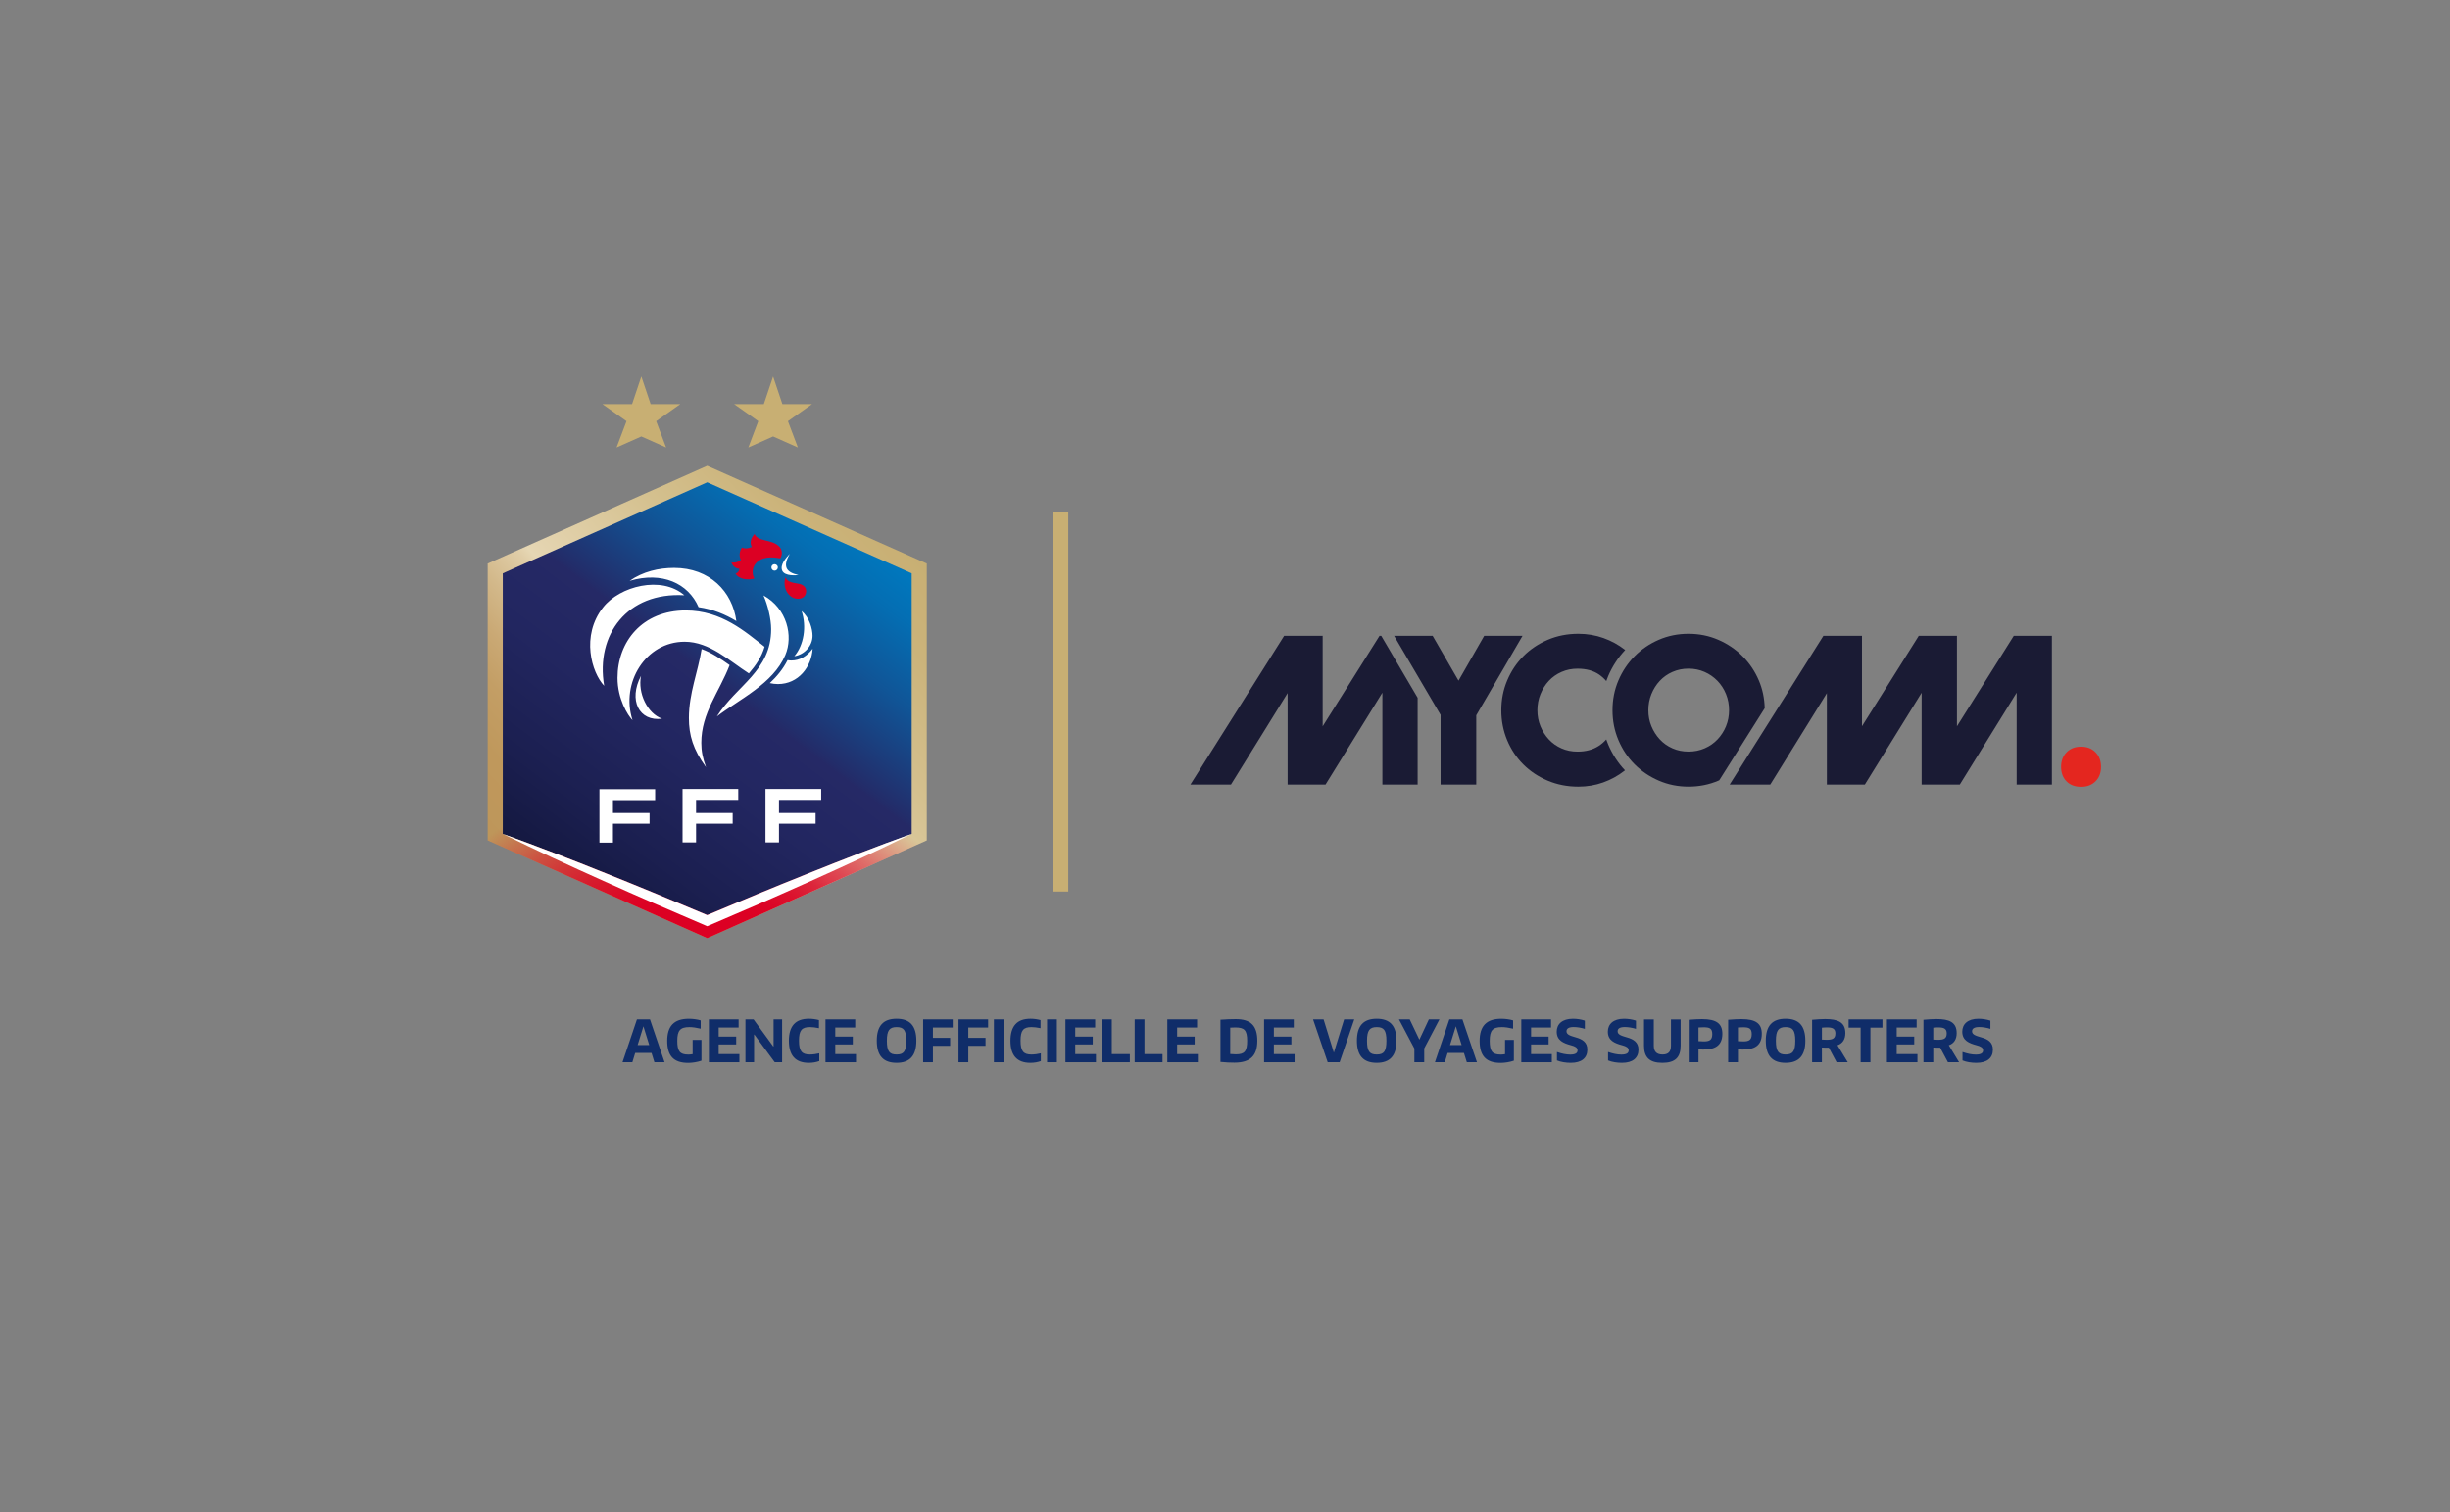 <svg width="674" height="416" viewBox="0 0 674 416" fill="none" xmlns="http://www.w3.org/2000/svg">
<rect x="0" y="0" width="674" height="416" fill="#808080" stroke="none"/>
<g clip-path="url(#clip0_447_7240)">
<path d="M293.883 140.972H289.732V245.287H293.883V140.972Z" fill="#C8AF73"/>
<path d="M134.165 231.216L194.562 258.106L254.959 231.216V155.048L194.562 128.158L134.165 155.048V231.216Z" fill="url(#paint0_linear_447_7240)"/>
<path d="M134.165 231.216L194.562 258.106L254.959 231.216V155.048L194.562 128.158L134.165 155.048V231.216Z" fill="url(#paint1_radial_447_7240)"/>
<path d="M166.867 240.348C171.606 242.219 176.302 244.184 181.019 246.101L194.562 251.769L208.105 246.097C212.822 244.18 217.518 242.211 222.257 240.344C226.983 238.444 231.726 236.59 236.478 234.749C241.242 232.938 246.002 231.118 250.809 229.418V157.741L194.562 132.697L138.316 157.741V229.418C143.123 231.123 147.883 232.938 152.647 234.753C157.398 236.594 162.146 238.444 166.867 240.348Z" fill="url(#paint2_linear_447_7240)"/>
<path d="M236.478 234.749C231.726 236.59 226.979 238.439 222.257 240.344C217.518 242.215 212.822 244.18 208.105 246.097L194.562 251.769L181.019 246.101C176.302 244.184 171.602 242.219 166.867 240.348C162.141 238.444 157.398 236.594 152.647 234.753C147.887 232.938 143.127 231.123 138.316 229.418C142.88 231.694 147.495 233.85 152.11 236.019C156.734 238.158 161.362 240.289 166.011 242.364C170.647 244.474 175.322 246.489 179.98 248.552L194.013 254.594L194.562 254.829L195.112 254.594L209.145 248.556C213.803 246.493 218.477 244.482 223.114 242.373C227.763 240.297 232.391 238.167 237.014 236.027C241.625 233.858 246.24 231.698 250.804 229.422C245.993 231.123 241.233 232.942 236.473 234.753L236.478 234.749Z" fill="white"/>
<path d="M164.911 231.826H168.627V226.622H178.701V223.682H168.627V220.141H180.235V217.124H164.911V231.826Z" fill="white"/>
<path d="M187.774 231.766H191.49V226.622H201.564V223.682H191.49V220.077H203.098V217.064H187.774V231.766Z" fill="white"/>
<path d="M225.913 220.077V217.064H210.589V231.766H214.301V226.622H224.375V223.682H214.301V220.077H225.913Z" fill="white"/>
<path d="M214.105 150.13C211.928 148.298 208.604 149.099 207.577 146.921C206.605 148.008 206.145 149.329 206.831 150.471C206.03 150.872 204.998 151.042 204.138 150.641C203.277 151.788 203.337 153.22 203.852 154.08C203.166 154.596 202.135 154.941 201.219 154.711C201.504 155.742 202.48 156.488 203.452 156.488C203.281 157.234 202.991 157.575 202.365 157.805C203.166 159.352 205.804 159.752 207.577 159.122C207.406 158.951 207.061 158.376 207.061 157.46C207.061 154.988 209.145 153.36 212.026 153.36C213.21 153.36 213.969 153.526 214.391 153.59C214.57 153.616 214.706 153.642 214.825 153.36C215.136 152.61 215.422 151.213 214.105 150.126V150.13ZM219.777 160.613C218.631 160.383 216.453 160.268 216.112 158.781C215.136 161.7 216.913 164.738 219.547 164.738C221.038 164.738 221.78 163.762 221.78 162.62C221.78 161.644 221.034 160.843 219.773 160.617L219.777 160.613Z" fill="#DC0023"/>
<path d="M192.18 167.044C196.173 167.602 199.582 169.072 202.574 170.862C201.491 162.778 195.278 156.241 185.447 156.241C181.237 156.241 176.86 157.255 173.204 159.812C182.183 157.157 189.363 160.507 192.18 167.044ZM213.074 157.004C213.589 157.004 213.99 156.603 213.99 156.088C213.99 155.627 213.589 155.227 213.074 155.227C212.614 155.227 212.213 155.627 212.213 156.088C212.213 156.603 212.614 157.004 213.074 157.004ZM219.662 158.21C216.053 157.409 215.366 155.747 217.254 152.367C216.223 153.514 214.506 155.401 215.192 157.008C215.938 158.61 219.142 158.269 219.658 158.21H219.662ZM218.516 180.548C221.354 180.096 223.531 177.693 223.531 174.906C223.531 173.091 222.709 169.886 220.523 168.117C221.955 172.358 221.153 177.51 218.516 180.548ZM188.268 163.767C181.91 158.265 170.451 161.303 165.926 167.09C159.738 174.94 162.776 185.078 166.211 188.687C163.803 174.539 172.629 162.85 188.264 163.767H188.268ZM210.04 163.822C211.199 166.392 212.149 170.287 212.149 173.108C212.149 184.635 202.629 188.517 197.213 197.116C203.46 192.335 212.66 188.142 216.04 180.237C218.273 175.025 216.547 167.427 210.04 163.822ZM217.693 181.724C217.352 181.724 217.007 181.686 216.662 181.613C215.46 184.025 213.743 186.096 211.774 187.942C212.511 188.112 213.253 188.206 214.011 188.206C219.688 188.206 223.259 183.442 223.557 178.49C222.019 180.544 220.033 181.724 217.693 181.724ZM200.724 182.994C198.261 181.247 195.734 179.555 193.024 178.575C191.997 184.963 189.525 190.694 189.521 197.564C189.521 202.264 190.672 206.206 194.23 211.077C193.314 208.541 192.934 206.679 192.934 204.378C192.939 196.145 197.856 190.435 200.724 182.994ZM176.353 185.934C172.799 192.638 175.838 198.595 182.14 197.734C178.13 196.358 175.382 190.686 176.353 185.934ZM210.334 177.949C205.109 173.87 198.513 167.947 188.673 167.947C176.698 167.947 169.884 176.538 169.884 186.505C169.884 192.292 172.705 196.831 174.009 198.135C170.694 187.844 177.627 176.559 188.358 176.559C195.223 176.559 200.635 181.826 206.017 185.274C207.93 183.075 209.499 180.787 210.338 177.944L210.334 177.949Z" fill="white"/>
<path d="M172.36 115.877L165.729 111.185H173.886L176.438 103.574L178.995 111.185H187.147L180.517 115.877L183.252 123.117L176.438 120.083L169.624 123.117L172.36 115.877Z" fill="#C8AF73"/>
<path d="M208.608 115.877L201.973 111.185H210.133L212.686 103.574L215.239 111.185H223.395L216.764 115.877L219.5 123.117L212.686 120.083L205.868 123.117L208.608 115.877Z" fill="#C8AF73"/>
<path d="M578 210.983C578 209.338 577.497 208.004 576.487 206.973C575.477 205.946 574.152 205.431 572.507 205.431C570.862 205.431 569.537 205.946 568.527 206.973C567.517 208 567.014 209.338 567.014 210.983C567.014 212.628 567.508 213.953 568.501 214.963C569.49 215.973 570.828 216.476 572.511 216.476C574.195 216.476 575.482 215.973 576.491 214.963C577.501 213.953 578.004 212.628 578.004 210.983" fill="#E4261F"/>
<path d="M389.999 191.977L379.985 174.932H379.516L363.872 199.827V174.932H353.274L327.484 215.862H338.641L354.229 190.686V215.862H364.657L380.3 190.575V215.862H389.999V191.977ZM406.124 196.797L418.853 174.932H408.31L401.245 187.268L394.124 174.932H383.526L396.31 196.686V215.862H406.124V196.797ZM442.415 186.011C443.565 183.318 445.138 180.91 447.094 178.831C447.081 178.822 447.068 178.809 447.055 178.801C445.295 177.42 443.327 176.334 441.14 175.549C438.954 174.765 436.645 174.373 434.216 174.373C431.186 174.373 428.386 174.923 425.804 176.027C423.225 177.13 420.988 178.626 419.105 180.514C417.217 182.402 415.73 184.626 414.647 187.187C413.561 189.748 413.019 192.484 413.019 195.403C413.019 198.322 413.552 201.058 414.617 203.619C415.683 206.18 417.157 208.405 419.045 210.293C420.933 212.181 423.174 213.676 425.774 214.78C428.369 215.884 431.186 216.433 434.211 216.433C436.602 216.433 438.873 216.05 441.025 215.283C443.173 214.516 445.116 213.45 446.855 212.087C446.915 212.04 446.97 211.989 447.03 211.938C445.104 209.888 443.548 207.497 442.41 204.813C442.219 204.361 442.048 203.901 441.882 203.436C441.26 204.148 440.548 204.761 439.734 205.277C438.145 206.287 436.231 206.79 433.985 206.79C432.379 206.79 430.9 206.492 429.558 205.891C428.211 205.294 427.052 204.472 426.081 203.423C425.109 202.379 424.342 201.173 423.784 199.805C423.221 198.442 422.944 196.976 422.944 195.403C422.944 193.831 423.225 192.356 423.784 190.976C424.346 189.595 425.109 188.376 426.081 187.332C427.052 186.288 428.22 185.461 429.583 184.865C430.947 184.268 432.413 183.97 433.985 183.97C436.376 183.97 438.358 184.511 439.93 185.598C440.663 186.105 441.315 186.697 441.89 187.375C442.052 186.919 442.223 186.467 442.41 186.024M474.835 199.797C474.273 201.161 473.497 202.367 472.509 203.415C471.52 204.463 470.34 205.286 468.976 205.882C467.612 206.479 466.125 206.781 464.519 206.781C462.912 206.781 461.433 206.483 460.087 205.882C458.74 205.286 457.581 204.463 456.609 203.415C455.638 202.371 454.871 201.165 454.308 199.797C453.746 198.433 453.469 196.967 453.469 195.395C453.469 193.822 453.75 192.348 454.308 190.967C454.871 189.587 455.633 188.368 456.609 187.324C457.581 186.28 458.749 185.453 460.112 184.856C461.476 184.26 462.942 183.961 464.514 183.961C466.087 183.961 467.548 184.26 468.916 184.856C470.28 185.453 471.469 186.28 472.479 187.324C473.489 188.372 474.273 189.587 474.831 190.967C475.394 192.352 475.671 193.827 475.671 195.395C475.671 196.963 475.389 198.433 474.831 199.797M472.982 214.669L485.476 194.841C485.412 192.135 484.88 189.591 483.865 187.213C482.783 184.673 481.287 182.449 479.378 180.54C477.473 178.635 475.249 177.13 472.705 176.027C470.161 174.923 467.433 174.373 464.519 174.373C461.604 174.373 458.872 174.923 456.332 176.027C453.788 177.13 451.577 178.635 449.689 180.54C447.801 182.444 446.314 184.669 445.231 187.213C444.145 189.757 443.604 192.484 443.604 195.399C443.604 198.314 444.145 201.054 445.231 203.615C446.314 206.176 447.801 208.401 449.689 210.288C451.577 212.176 453.793 213.672 456.332 214.776C458.872 215.879 461.604 216.429 464.519 216.429C467.433 216.429 470.216 215.879 472.76 214.776C472.837 214.742 472.905 214.708 472.982 214.673M554.784 215.862H564.483V174.932H554L538.365 199.818V174.932H527.864L512.238 199.801V174.932H501.627L475.833 215.862H487.006L502.577 190.712V215.862H513.022L528.649 190.601V215.862H539.144L554.788 190.575V215.862H554.784Z" fill="#1A1B34"/>
<path d="M182.822 292.252H180.031L179.234 289.691H174.747L173.967 292.252H171.257L175.228 280.453H178.816L182.822 292.252ZM178.603 287.514L177.01 282.362L175.416 287.514H178.608H178.603Z" fill="#102D69"/>
<path d="M189.321 292.436C185.298 292.436 183.555 290.458 183.555 286.385C183.555 282.311 185.4 280.286 189.504 280.286C190.586 280.286 191.848 280.453 192.76 280.734V283.01C191.545 282.728 190.531 282.579 189.683 282.579C187.122 282.579 186.325 283.495 186.325 286.368C186.325 289.24 187.058 290.139 189.334 290.139C189.717 290.139 190.147 290.105 190.548 290.024V286.103H192.973V291.822C191.89 292.206 190.48 292.436 189.316 292.436H189.321Z" fill="#102D69"/>
<path d="M203.413 292.252H195.018V280.453H203.196V282.698H197.711V285.191H202.531V287.352H197.711V290.011H203.413V292.257V292.252Z" fill="#102D69"/>
<path d="M207.538 284.642H207.453V292.252H205.075V280.453H207.304L212.72 287.897H212.818V280.453H215.162V292.252H213.134L207.534 284.642H207.538Z" fill="#102D69"/>
<path d="M222.828 282.579C220.553 282.579 219.803 283.478 219.803 286.321C219.803 289.163 220.582 290.126 222.777 290.126C223.676 290.126 224.622 289.977 225.385 289.794V291.937C224.537 292.235 223.608 292.419 222.509 292.419C218.835 292.419 217.024 290.39 217.024 286.35C217.024 282.311 218.818 280.282 222.526 280.282C223.472 280.282 224.405 280.414 225.3 280.649V282.877C224.252 282.677 223.587 282.579 222.824 282.579H222.828Z" fill="#102D69"/>
<path d="M235.489 292.252H227.094V280.453H235.272V282.698H229.787V285.191H234.607V287.352H229.787V290.011H235.489V292.257V292.252Z" fill="#102D69"/>
<path d="M241.208 286.333C241.208 282.264 242.955 280.282 246.658 280.282C250.361 280.282 252.091 282.26 252.091 286.333C252.091 290.407 250.344 292.414 246.658 292.414C242.972 292.414 241.208 290.42 241.208 286.333ZM243.982 286.333C243.982 289.257 244.698 290.122 246.658 290.122C248.618 290.122 249.317 289.257 249.317 286.333C249.317 283.41 248.584 282.579 246.658 282.579C244.732 282.579 243.982 283.444 243.982 286.333Z" fill="#102D69"/>
<path d="M256.647 285.537H261.386V287.731H256.647V292.252H253.954V280.453H262.097V282.698H256.647V285.541V285.537Z" fill="#102D69"/>
<path d="M266.384 285.537H271.123V287.731H266.384V292.252H263.691V280.453H271.834V282.698H266.384V285.541V285.537Z" fill="#102D69"/>
<path d="M276.126 280.453V292.252H273.432V280.453H276.126Z" fill="#102D69"/>
<path d="M283.788 282.579C281.512 282.579 280.762 283.478 280.762 286.321C280.762 289.163 281.542 290.126 283.737 290.126C284.636 290.126 285.582 289.977 286.345 289.794V291.937C285.497 292.235 284.568 292.419 283.468 292.419C279.795 292.419 277.984 290.39 277.984 286.35C277.984 282.311 279.778 280.282 283.485 280.282C284.431 280.282 285.364 280.414 286.259 280.649V282.877C285.211 282.677 284.546 282.579 283.783 282.579H283.788Z" fill="#102D69"/>
<path d="M290.751 280.453V292.252H288.058V280.453H290.751Z" fill="#102D69"/>
<path d="M301.502 292.252H293.107V280.453H301.285V282.698H295.801V285.191H300.62V287.352H295.801V290.011H301.502V292.257V292.252Z" fill="#102D69"/>
<path d="M310.826 292.252H303.164V280.453H305.858V290.011H310.826V292.257V292.252Z" fill="#102D69"/>
<path d="M319.818 292.252H312.156V280.453H314.849V290.011H319.818V292.257V292.252Z" fill="#102D69"/>
<path d="M329.538 292.252H321.143V280.453H329.321V282.698H323.837V285.191H328.656V287.352H323.837V290.011H329.538V292.257V292.252Z" fill="#102D69"/>
<path d="M335.756 280.551C337.32 280.436 338.747 280.385 339.962 280.385C344.117 280.385 345.894 282.196 345.894 286.351C345.894 290.505 343.916 292.368 339.595 292.368C338.432 292.368 337.136 292.316 335.756 292.167V280.551ZM338.445 289.99C339.011 290.041 339.527 290.075 339.974 290.075C342.369 290.075 343.098 289.278 343.098 286.333C343.098 283.389 342.301 282.677 339.825 282.677C339.412 282.677 338.943 282.694 338.445 282.728V289.99Z" fill="#102D69"/>
<path d="M356.147 292.252H347.752V280.453H355.929V282.698H350.445V285.191H355.264V287.352H350.445V290.011H356.147V292.257V292.252Z" fill="#102D69"/>
<path d="M372.566 280.453L368.543 292.252H365.253L361.23 280.453H364.124L366.949 289.61L369.775 280.453H372.566Z" fill="#102D69"/>
<path d="M373.294 286.333C373.294 282.264 375.042 280.282 378.745 280.282C382.448 280.282 384.178 282.26 384.178 286.333C384.178 290.407 382.435 292.414 378.745 292.414C375.054 292.414 373.294 290.42 373.294 286.333ZM376.073 286.333C376.073 289.257 376.789 290.122 378.749 290.122C380.709 290.122 381.408 289.257 381.408 286.333C381.408 283.41 380.675 282.579 378.749 282.579C376.823 282.579 376.073 283.444 376.073 286.333Z" fill="#102D69"/>
<path d="M395.999 280.453L391.81 288.447V292.252H389.1V288.481L384.86 280.453H387.817L390.477 286.035L393.085 280.453H395.995H395.999Z" fill="#102D69"/>
<path d="M406.32 292.252H403.529L402.732 289.691H398.245L397.465 292.252H394.755L398.727 280.453H402.315L406.32 292.252ZM402.097 287.514L400.504 282.362L398.91 287.514H402.102H402.097Z" fill="#102D69"/>
<path d="M412.819 292.436C408.796 292.436 407.053 290.458 407.053 286.385C407.053 282.311 408.899 280.286 413.002 280.286C414.085 280.286 415.346 280.453 416.258 280.734V283.01C415.044 282.728 414.029 282.579 413.181 282.579C410.62 282.579 409.823 283.495 409.823 286.368C409.823 289.24 410.556 290.139 412.832 290.139C413.215 290.139 413.646 290.105 414.046 290.024V286.103H416.471V291.822C415.389 292.206 413.978 292.436 412.815 292.436H412.819Z" fill="#102D69"/>
<path d="M426.912 292.252H418.517V280.453H426.694V282.698H421.21V285.191H426.029V287.352H421.21V290.011H426.912V292.257V292.252Z" fill="#102D69"/>
<path d="M428.322 291.754V289.427C429.618 289.875 430.849 290.143 431.978 290.143C433.393 290.143 433.99 289.73 433.99 288.98C433.99 288.23 433.308 287.868 432.213 287.582C430.103 287.015 428.258 286.27 428.258 283.828C428.258 281.748 429.788 280.286 432.711 280.286C433.807 280.286 434.923 280.453 436.001 280.802V283.061C434.987 282.745 433.858 282.562 432.929 282.562C431.501 282.562 430.951 283.027 430.951 283.725C430.951 284.642 431.966 284.957 433.444 285.387C435.324 285.903 436.687 286.734 436.687 288.779C436.687 291.106 435.076 292.419 432.132 292.419C430.836 292.419 429.341 292.201 428.326 291.754H428.322Z" fill="#102D69"/>
<path d="M442.385 291.754V289.427C443.68 289.875 444.912 290.143 446.041 290.143C447.456 290.143 448.052 289.73 448.052 288.98C448.052 288.23 447.371 287.868 446.275 287.582C444.166 287.015 442.321 286.27 442.321 283.828C442.321 281.748 443.851 280.286 446.774 280.286C447.869 280.286 448.986 280.453 450.064 280.802V283.061C449.05 282.745 447.92 282.562 446.991 282.562C445.564 282.562 445.014 283.027 445.014 283.725C445.014 284.642 446.028 284.957 447.507 285.387C449.386 285.903 450.75 286.734 450.75 288.779C450.75 291.106 449.139 292.419 446.194 292.419C444.899 292.419 443.403 292.201 442.389 291.754H442.385Z" fill="#102D69"/>
<path d="M457.325 292.419C453.784 292.419 452.271 290.906 452.271 287.697V280.465H454.964V287.71C454.964 289.257 455.697 290.122 457.376 290.122C458.957 290.122 459.686 289.359 459.686 287.71V280.465H462.345V287.697C462.345 290.906 460.849 292.419 457.325 292.419Z" fill="#102D69"/>
<path d="M467.263 292.253H464.57V280.568C465.916 280.453 467.297 280.385 468.226 280.385C472.249 280.385 473.825 281.646 473.825 284.424C473.825 287.833 471.58 288.762 468.558 288.762C468.141 288.762 467.71 288.745 467.263 288.711V292.253ZM467.263 286.453C467.796 286.487 468.26 286.521 468.725 286.521C470.306 286.521 471.051 286.12 471.051 284.51C471.051 282.899 470.289 282.63 468.639 282.63C468.273 282.63 467.791 282.647 467.259 282.681V286.453H467.263Z" fill="#102D69"/>
<path d="M478.117 292.253H475.424V280.568C476.77 280.453 478.151 280.385 479.08 280.385C483.103 280.385 484.679 281.646 484.679 284.424C484.679 287.833 482.434 288.762 479.412 288.762C478.995 288.762 478.564 288.745 478.117 288.711V292.253ZM478.117 286.453C478.649 286.487 479.114 286.521 479.578 286.521C481.159 286.521 481.905 286.12 481.905 284.51C481.905 282.899 481.142 282.63 479.493 282.63C479.127 282.63 478.645 282.647 478.113 282.681V286.453H478.117Z" fill="#102D69"/>
<path d="M485.774 286.333C485.774 282.264 487.522 280.282 491.225 280.282C494.928 280.282 496.658 282.26 496.658 286.333C496.658 290.407 494.915 292.414 491.225 292.414C487.534 292.414 485.774 290.42 485.774 286.333ZM488.553 286.333C488.553 289.257 489.269 290.122 491.229 290.122C493.189 290.122 493.888 289.257 493.888 286.333C493.888 283.41 493.155 282.579 491.229 282.579C489.303 282.579 488.553 283.444 488.553 286.333Z" fill="#102D69"/>
<path d="M508.33 292.253H505.253L503.11 288.23C502.513 288.247 501.78 288.247 501.214 288.196V292.253H498.52V280.568C499.833 280.453 501.047 280.367 502.126 280.367C505.565 280.367 507.661 281.198 507.661 284.224C507.661 285.92 506.928 287.083 505.501 287.582L508.326 292.253H508.33ZM501.218 286.018C501.699 286.052 502.134 286.069 502.513 286.069C504.141 286.069 504.921 285.737 504.921 284.292C504.921 283.014 504.124 282.664 502.662 282.664C502.232 282.664 501.746 282.681 501.218 282.733V286.022V286.018Z" fill="#102D69"/>
<path d="M514.56 292.252H511.867V282.728H508.56V280.453H517.867V282.728H514.56V292.252Z" fill="#102D69"/>
<path d="M527.494 292.252H519.099V280.453H527.276V282.698H521.792V285.191H526.612V287.352H521.792V290.011H527.494V292.257V292.252Z" fill="#102D69"/>
<path d="M538.961 292.253H535.884L533.741 288.23C533.144 288.247 532.411 288.247 531.845 288.196V292.253H529.151V280.568C530.464 280.453 531.678 280.367 532.757 280.367C536.196 280.367 538.292 281.198 538.292 284.224C538.292 285.92 537.559 287.083 536.132 287.582L538.957 292.253H538.961ZM531.845 286.018C532.326 286.052 532.761 286.069 533.14 286.069C534.768 286.069 535.548 285.737 535.548 284.292C535.548 283.014 534.751 282.664 533.289 282.664C532.859 282.664 532.373 282.681 531.845 282.733V286.022V286.018Z" fill="#102D69"/>
<path d="M539.89 291.754V289.427C541.186 289.875 542.417 290.143 543.547 290.143C544.961 290.143 545.558 289.73 545.558 288.98C545.558 288.23 544.876 287.868 543.781 287.582C541.671 287.015 539.826 286.27 539.826 283.828C539.826 281.748 541.356 280.286 544.279 280.286C545.375 280.286 546.491 280.453 547.569 280.802V283.061C546.555 282.745 545.426 282.562 544.497 282.562C543.069 282.562 542.519 283.027 542.519 283.725C542.519 284.642 543.534 284.957 545.012 285.387C546.892 285.903 548.255 286.734 548.255 288.779C548.255 291.106 546.645 292.419 543.7 292.419C542.404 292.419 540.909 292.201 539.894 291.754H539.89Z" fill="#102D69"/>
</g>
<defs>
<linearGradient id="paint0_linear_447_7240" x1="142.266" y1="240.216" x2="246.854" y2="146.048" gradientUnits="userSpaceOnUse">
<stop stop-color="#BE965A"/>
<stop offset="0.12" stop-color="#BF985C"/>
<stop offset="0.21" stop-color="#C39E65"/>
<stop offset="0.28" stop-color="#CAA975"/>
<stop offset="0.35" stop-color="#D3B98B"/>
<stop offset="0.42" stop-color="#E0CDA7"/>
<stop offset="0.44" stop-color="#E6D7B4"/>
<stop offset="0.46" stop-color="#E4D4B0"/>
<stop offset="0.69" stop-color="#D4C08E"/>
<stop offset="0.87" stop-color="#CBB37A"/>
<stop offset="1" stop-color="#C8AF73"/>
</linearGradient>
<radialGradient id="paint1_radial_447_7240" cx="0" cy="0" r="1" gradientUnits="userSpaceOnUse" gradientTransform="translate(192.432 262.021) scale(75.742 49.611)">
<stop offset="0.27" stop-color="#DC0023"/>
<stop offset="0.35" stop-color="#DC0023" stop-opacity="0.98"/>
<stop offset="0.45" stop-color="#DC0023" stop-opacity="0.91"/>
<stop offset="0.56" stop-color="#DC0023" stop-opacity="0.81"/>
<stop offset="0.67" stop-color="#DC0023" stop-opacity="0.66"/>
<stop offset="0.78" stop-color="#DC0023" stop-opacity="0.47"/>
<stop offset="0.89" stop-color="#DC0023" stop-opacity="0.24"/>
<stop offset="1" stop-color="#DC0023" stop-opacity="0"/>
</radialGradient>
<linearGradient id="paint2_linear_447_7240" x1="232.156" y1="143.687" x2="156.964" y2="243.472" gradientUnits="userSpaceOnUse">
<stop stop-color="#0078BE"/>
<stop offset="0.09" stop-color="#046EB3"/>
<stop offset="0.24" stop-color="#105597"/>
<stop offset="0.44" stop-color="#232C69"/>
<stop offset="0.45" stop-color="#252966"/>
<stop offset="0.62" stop-color="#222660"/>
<stop offset="0.84" stop-color="#1B1F50"/>
<stop offset="1" stop-color="#141840"/>
</linearGradient>
<clipPath id="clip0_447_7240">
<rect width="482" height="246.046" fill="white" transform="translate(96 84.977)"/>
</clipPath>
</defs>
</svg>
